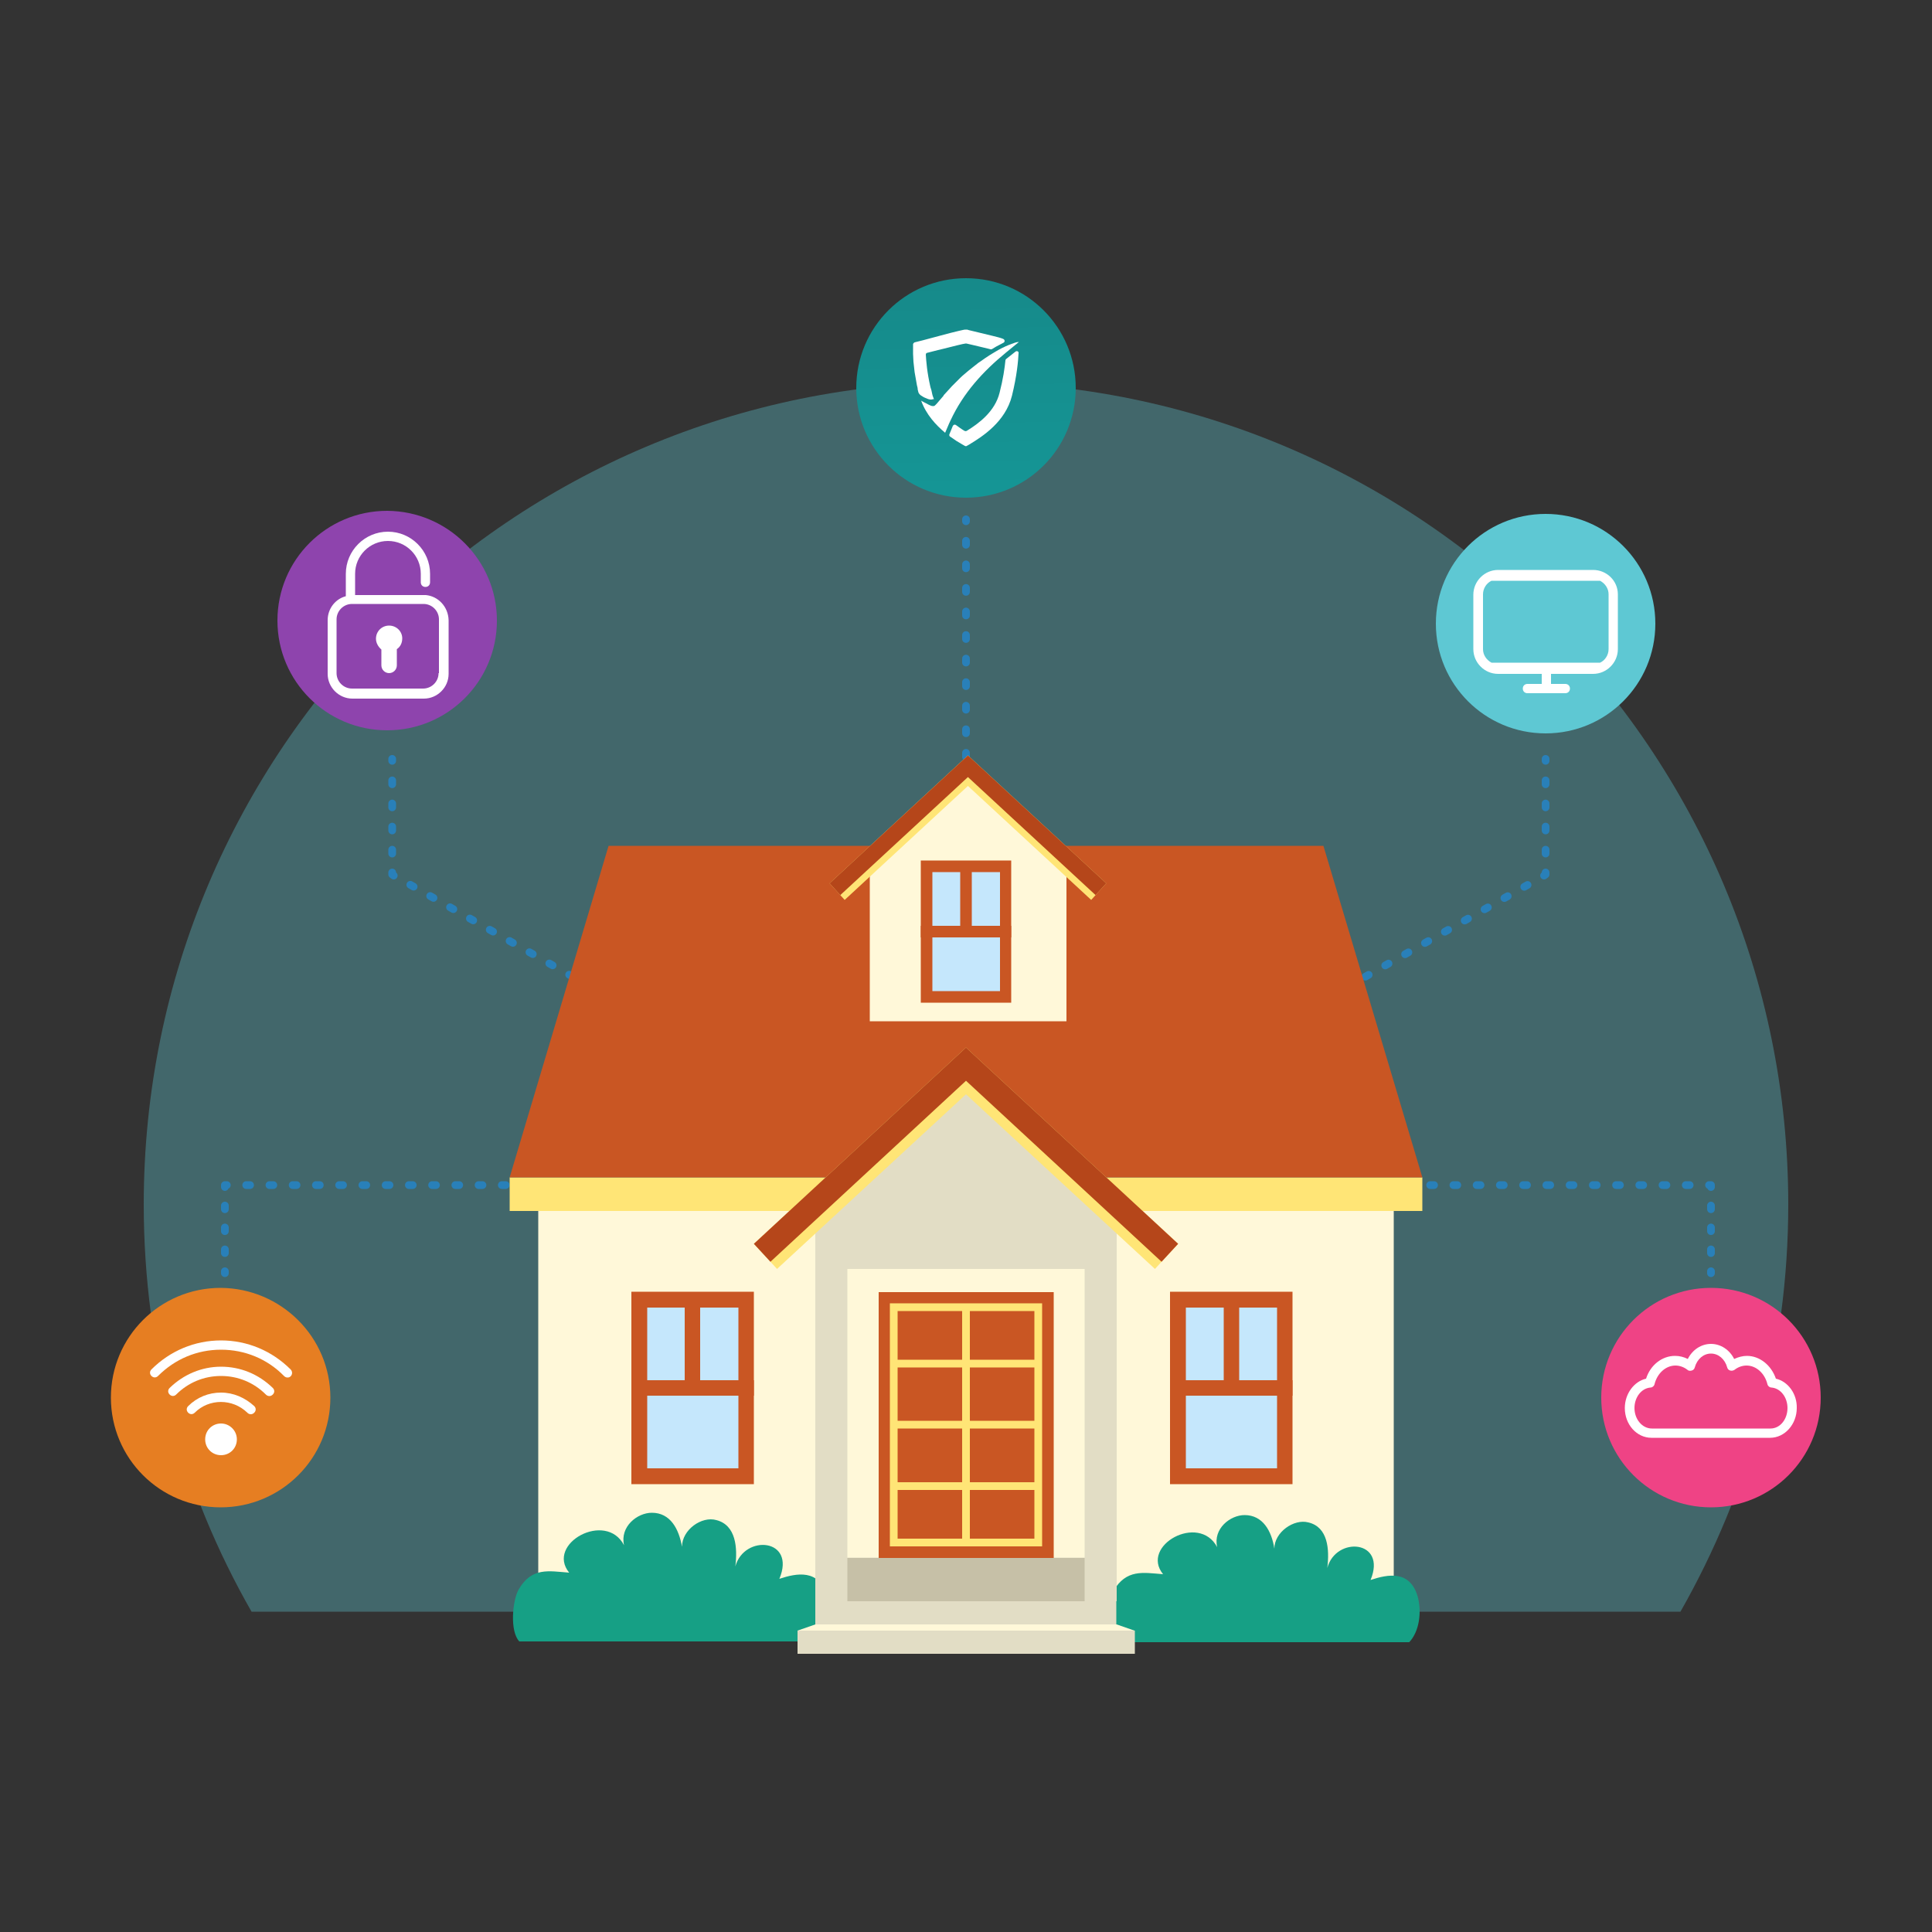 <svg xmlns="http://www.w3.org/2000/svg" xmlns:xlink="http://www.w3.org/1999/xlink" x="0px" y="0px" viewBox="0 0 500 500" style="enable-background:new 0 0 500 500;" xml:space="preserve"><rect x="0" y="0" width="500" height="500" fill="#333333" stroke="none"/><style type="text/css">	.st0{opacity:0.35;fill:#5EC8D3;}	.st1{fill:none;stroke:#2980B9;stroke-width:2;stroke-linecap:round;stroke-linejoin:round;}	.st2{fill:none;stroke:#2980B9;stroke-width:2;stroke-linecap:round;stroke-linejoin:round;stroke-dasharray:1.016,5.081;}	.st3{fill:none;stroke:#2980B9;stroke-width:2;stroke-linecap:round;stroke-linejoin:round;stroke-dasharray:1.002,5.012;}	.st4{fill:none;stroke:#2980B9;stroke-width:2;stroke-linecap:round;stroke-linejoin:round;stroke-dasharray:0.946,4.728;}	.st5{fill:none;stroke:#2980B9;stroke-width:2;stroke-linecap:round;stroke-linejoin:round;stroke-dasharray:0.984,4.921;}	.st6{fill:none;stroke:#2980B9;stroke-width:2;stroke-linecap:round;stroke-linejoin:round;stroke-dasharray:0.997,4.982;}	.st7{fill:#FFF8D9;}	.st8{fill:#C6C0A7;}	.st9{fill:#16A085;}	.st10{fill:#FFE576;}	.st11{fill:#C95623;}	.st12{fill:#E2DDC5;}	.st13{clip-path:url(#SVGID_00000037687415125078317370000009658210309104374177_);fill:#B5461A;}	.st14{fill:#C5E7FC;}	.st15{clip-path:url(#SVGID_00000025405992646401053370000000143631868483511989_);fill:#B5461A;}	.st16{fill:none;stroke:#FFE576;stroke-width:2;stroke-miterlimit:10;}	.st17{fill:#E67E22;}	.st18{fill:#8E44AD;}	.st19{fill:#FFFFFF;}	.st20{fill:#EF4385;}	.st21{fill:url(#SVGID_00000009550410010339531830000010091184258083938495_);}	.st22{fill:#5EC8D3;}</style><g id="background"></g><g id="Objects">	<path class="st0" d="M434.9,417.1c17.7-31.1,27.9-67,27.9-105.4c0-117.5-95.3-212.8-212.8-212.8c-117.5,0-212.8,95.3-212.8,212.8  c0,38.3,10.1,74.3,27.9,105.4H434.9z"></path>	<g>		<g>			<g>				<line class="st1" x1="250" y1="311.2" x2="250" y2="310.7"></line>				<line class="st2" x1="250" y1="305.6" x2="250" y2="137.4"></line>				<line class="st1" x1="250" y1="134.9" x2="250" y2="134.4"></line>			</g>		</g>		<g>			<g>				<line class="st1" x1="310.5" y1="306.7" x2="311" y2="306.7"></line>				<line class="st3" x1="316" y1="306.7" x2="439.8" y2="306.7"></line>				<polyline class="st1" points="442.3,306.7 442.8,306.7 442.8,307.2     "></polyline>				<line class="st4" x1="442.8" y1="312" x2="442.8" y2="326.6"></line>				<line class="st1" x1="442.8" y1="329" x2="442.8" y2="329.5"></line>			</g>		</g>		<g>			<g>				<line class="st1" x1="251" y1="310.7" x2="251.5" y2="310.5"></line>				<line class="st5" x1="255.7" y1="308" x2="397.5" y2="227.8"></line>				<polyline class="st1" points="399.6,226.6 400,226.3 400,225.8     "></polyline>				<line class="st6" x1="400" y1="220.9" x2="400" y2="199.4"></line>				<line class="st1" x1="400" y1="196.9" x2="400" y2="196.4"></line>			</g>		</g>		<g>			<g>				<line class="st1" x1="250.5" y1="310.7" x2="250.1" y2="310.5"></line>				<line class="st5" x1="245.8" y1="308" x2="104.1" y2="227.8"></line>				<polyline class="st1" points="101.9,226.6 101.5,226.3 101.5,225.8     "></polyline>				<line class="st6" x1="101.5" y1="220.9" x2="101.5" y2="199.4"></line>				<line class="st1" x1="101.5" y1="196.9" x2="101.5" y2="196.4"></line>			</g>		</g>		<g>			<g>				<line class="st1" x1="190.5" y1="306.7" x2="190" y2="306.7"></line>				<line class="st3" x1="185" y1="306.7" x2="61.2" y2="306.7"></line>				<polyline class="st1" points="58.7,306.7 58.2,306.7 58.2,307.2     "></polyline>				<line class="st4" x1="58.2" y1="312" x2="58.2" y2="326.6"></line>				<line class="st1" x1="58.2" y1="329" x2="58.2" y2="329.5"></line>			</g>		</g>	</g>	<g>		<rect x="139.3" y="305" class="st7" width="221.4" height="109.7"></rect>		<rect x="211" y="403.1" class="st8" width="77.9" height="11.3"></rect>		<g>			<path class="st9" d="M364.7,425c2.6-2.7,3.3-7.8,2.2-11.8c-2-6.9-7.7-5.8-12.2-4.3c4.3-10.4-9-11.4-11.2-3.1    c0.6-4.8,0.2-10.6-4.9-11.8c-3.7-1-8.8,2.5-8.8,6.8c-0.7-4.6-3-8.7-7.7-8.7c-3.7,0-8.2,3.5-7.1,8.3c-4.7-8.9-20-0.4-14,7    c-5.2-0.4-9.5-1.4-12.9,4.4c-1.6,2.9-2.2,10.6,0.2,13.2H364.7z"></path>		</g>		<g>			<path class="st9" d="M211.8,425c2.6-2.8,3.4-7.9,2.2-12c-2-7-7.8-5.9-12.3-4.4c4.4-10.5-9.1-11.6-11.4-3.2    c0.6-4.8,0.2-10.7-4.9-12c-3.8-1.1-8.9,2.5-8.9,6.9c-0.8-4.6-3-8.8-7.8-8.8c-3.8,0-8.3,3.6-7.2,8.4c-4.7-9-20.3-0.4-14.2,7.1    c-5.3-0.4-9.7-1.5-13.1,4.4c-1.6,2.9-2.3,10.8,0.2,13.4H211.8z"></path>		</g>		<rect x="131.9" y="304.7" class="st10" width="236.2" height="8.7"></rect>		<polygon class="st11" points="368.1,304.7 131.9,304.7 157.5,218.9 342.5,218.9   "></polygon>		<polygon class="st7" points="289,313.2 250,277.1 211,313.2 211,403.1 289,403.1   "></polygon>		<rect x="211" y="328.4" class="st12" width="8.3" height="86"></rect>		<rect x="280.7" y="328.4" class="st12" width="8.3" height="86"></rect>		<rect x="211" y="414.4" class="st12" width="77.9" height="6"></rect>		<polygon class="st7" points="206.4,422 293.6,422 289,420.4 211,420.4   "></polygon>		<rect x="206.4" y="422" class="st12" width="87.3" height="6"></rect>		<polygon class="st12" points="289,328.4 289,313.2 250,277.1 211,313.2 211,328.4   "></polygon>		<g>			<polygon class="st10" points="298.9,328.4 250,283.2 201.1,328.4 195.1,321.9 250,271.1 304.9,321.9    "></polygon>			<g>				<defs>					<polygon id="SVGID_1_" points="298.9,328.4 250,283.2 201.1,328.4 195.1,321.9 250,271.1 304.9,321.9      "></polygon>				</defs>				<clipPath id="SVGID_00000096057953107352221700000011078439037022484874_">					<use xlink:href="#SVGID_1_" style="overflow:visible;"></use>				</clipPath>				<polygon style="clip-path:url(#SVGID_00000096057953107352221700000011078439037022484874_);fill:#B5461A;" points="     309.1,334.4 250,279.7 190.9,334.4 183.6,326.5 250,265.1 316.4,326.5     "></polygon>			</g>		</g>		<g>			<g>				<polygon class="st7" points="276,264.3 276,223 250.5,199.4 225.1,223 225.1,264.3     "></polygon>				<g>					<rect x="241.1" y="224.2" class="st14" width="17.7" height="33.8"></rect>					<rect x="248.5" y="224.2" class="st11" width="3" height="16.9"></rect>					<path class="st11" d="M261.7,242.6h-23.4v-19.9h23.4V242.6z M241.3,239.6h17.5v-13.9h-17.5V239.6z"></path>					<path class="st11" d="M261.7,259.5h-23.4v-19.9h23.4V259.5z M241.3,256.5h17.5v-13.9h-17.5V256.5z"></path>				</g>			</g>			<g>				<polygon class="st10" points="282.4,232.9 250.5,203.4 218.6,232.9 214.7,228.6 250.5,195.5 286.3,228.6     "></polygon>				<g>					<defs>						<polygon id="SVGID_00000104685014602730174520000010384387394627528601_" points="282.4,232.9 250.5,203.4 218.6,232.9        214.7,228.6 250.5,195.5 286.3,228.6       "></polygon>					</defs>					<clipPath id="SVGID_00000041991029747541444740000010657732245907463304_">						<use xlink:href="#SVGID_00000104685014602730174520000010384387394627528601_" style="overflow:visible;"></use>					</clipPath>					<polygon style="clip-path:url(#SVGID_00000041991029747541444740000010657732245907463304_);fill:#B5461A;" points="      289.1,236.8 250.5,201.1 211.9,236.8 207.2,231.7 250.5,191.6 293.9,231.7      "></polygon>				</g>			</g>		</g>		<g>			<rect x="306.7" y="336.4" class="st14" width="23.9" height="45.7"></rect>			<rect x="316.7" y="336.4" class="st11" width="4" height="22.8"></rect>			<path class="st11" d="M334.5,361.2h-31.7v-26.9h31.7V361.2z M306.9,357.2h23.6v-18.8h-23.6V357.2z"></path>			<path class="st11" d="M334.5,384.1h-31.7v-26.9h31.7V384.1z M306.9,380h23.6v-18.8h-23.6V380z"></path>		</g>		<g>			<rect x="167.3" y="336.4" class="st14" width="23.9" height="45.7"></rect>			<rect x="177.2" y="336.4" class="st11" width="4" height="22.8"></rect>			<path class="st11" d="M195.1,361.2h-31.7v-26.9h31.7V361.2z M167.5,357.2h23.6v-18.8h-23.6V357.2z"></path>			<path class="st11" d="M195.1,384.1h-31.7v-26.9h31.7V384.1z M167.5,380h23.6v-18.8h-23.6V380z"></path>		</g>		<g>			<rect x="227.4" y="334.4" class="st11" width="45.3" height="68.8"></rect>			<g>				<rect x="231.3" y="338.3" class="st16" width="37.4" height="60.9"></rect>				<line class="st16" x1="250" y1="338.3" x2="250" y2="399.2"></line>				<line class="st16" x1="231.3" y1="368.7" x2="268.7" y2="368.7"></line>				<line class="st16" x1="231.3" y1="384.6" x2="268.7" y2="384.6"></line>				<line class="st16" x1="231.3" y1="352.9" x2="268.7" y2="352.9"></line>			</g>		</g>	</g>	<path class="st17" d="M85.5,361.7c0,15.7-12.7,28.4-28.4,28.4c-15.7,0-28.4-12.7-28.4-28.4s12.7-28.4,28.4-28.4  C72.8,333.4,85.5,346.1,85.5,361.7z"></path>	<g>		<path class="st18" d="M128.6,160.6c0,15.7-12.7,28.4-28.4,28.4c-15.7,0-28.4-12.7-28.4-28.4c0-15.7,12.7-28.4,28.4-28.4   C115.9,132.3,128.6,145,128.6,160.6z"></path>		<g>			<path class="st19" d="M110.2,154c-0.1,0-0.1,0-0.1,0h-0.4H91.9v-5.5c0-4.7,3.8-8.5,8.5-8.5c4.7,0,8.5,3.8,8.5,8.5v2.2    c0,0.7,0.5,1.2,1.2,1.2c0.7,0,1.2-0.5,1.2-1.2v-2.2c0-6-4.9-10.9-10.9-10.9c-6,0-10.9,4.9-10.9,10.9v5.8    c-2.7,0.7-4.7,3.2-4.7,6.2v13.9c0,3.5,2.9,6.4,6.4,6.4h18.5c3.5,0,6.4-2.9,6.4-6.4v-13.9C116,157,113.4,154.3,110.2,154z     M113.5,174.2c0,2.2-1.8,4-4,4H91.1c-2.2,0-4-1.8-4-4v-13.9c0-2.2,1.8-4,4-4h18.5c2.2,0,4,1.8,4,4V174.2z"></path>			<path class="st19" d="M100.7,161.9c-1.9,0-3.4,1.5-3.4,3.4c0,1.1,0.6,2.1,1.4,2.8v4.1c0,1.1,0.9,2,2,2c1.1,0,2-0.9,2-2V168    c0.9-0.6,1.4-1.6,1.4-2.8C104.1,163.4,102.6,161.9,100.7,161.9z"></path>		</g>	</g>	<g>		<circle class="st20" cx="442.8" cy="361.7" r="28.4"></circle>		<path class="st19" d="M459.6,356.8c-1.2-3.5-4.2-5.9-7.5-5.9c-1.1,0-2.2,0.3-3.3,0.8c-1.2-2.4-3.5-3.9-6-3.9c-2.5,0-4.8,1.5-6,3.9   c-1-0.5-2.1-0.8-3.3-0.8c-3.4,0-6.4,2.4-7.5,5.9c-3.1,0.7-5.5,3.9-5.5,7.6c0,4.3,3.1,7.7,6.9,7.7h30.7c3.8,0,6.9-3.5,6.9-7.7   C465.1,360.7,462.7,357.5,459.6,356.8z M458.2,369.7h-30.7c-2.5,0-4.5-2.4-4.5-5.3c0-2.8,1.8-5.1,4.1-5.3c0.5,0,1-0.4,1.1-0.9   c0.7-2.8,2.9-4.8,5.4-4.8c1.1,0,2.2,0.4,3.1,1.1c0.3,0.3,0.7,0.3,1.1,0.2c0.4-0.1,0.7-0.4,0.8-0.8c0.6-2.2,2.3-3.6,4.2-3.6   s3.6,1.4,4.2,3.6c0.1,0.4,0.4,0.7,0.8,0.8c0.4,0.1,0.8,0,1.1-0.2c0.9-0.7,2-1.1,3.1-1.1c2.5,0,4.7,2,5.4,4.8   c0.1,0.5,0.6,0.9,1.1,0.9c2.3,0.2,4.1,2.5,4.1,5.3C462.6,367.3,460.7,369.7,458.2,369.7z"></path>	</g>			<linearGradient id="SVGID_00000046324700303145889760000011724809179924994455_" gradientUnits="userSpaceOnUse" x1="248.137" y1="13.794" x2="251.096" y2="151.387">		<stop offset="0" style="stop-color:#177E7E"></stop>		<stop offset="1" style="stop-color:#149A9A"></stop>	</linearGradient>	<path style="fill:url(#SVGID_00000046324700303145889760000011724809179924994455_);" d="M278.4,100.4c0,15.7-12.7,28.4-28.4,28.4  c-15.7,0-28.4-12.7-28.4-28.4c0-15.7,12.7-28.4,28.4-28.4C265.7,72,278.4,84.7,278.4,100.4z"></path>	<g>		<path class="st19" d="M75.2,354.4c-4.8-4.8-11.2-7.5-18-7.5c-6.8,0-13.2,2.7-18,7.5c-0.5,0.5-0.5,1.2,0,1.7c0.5,0.5,1.2,0.5,1.7,0   c4.4-4.4,10.1-6.8,16.3-6.8c6.2,0,12,2.4,16.3,6.8c0.2,0.2,0.5,0.4,0.9,0.4s0.6-0.1,0.9-0.4C75.7,355.6,75.7,354.9,75.2,354.4z"></path>		<path class="st19" d="M57.2,353.7c-5,0-9.7,2-13.3,5.5c-0.5,0.5-0.5,1.2,0,1.7c0.5,0.5,1.2,0.5,1.7,0c3.1-3.1,7.2-4.8,11.6-4.8   s8.5,1.7,11.6,4.8c0.2,0.2,0.5,0.4,0.9,0.4c0.3,0,0.6-0.1,0.9-0.4c0.5-0.5,0.5-1.2,0-1.7C66.9,355.6,62.2,353.7,57.2,353.7z"></path>		<path class="st19" d="M57.2,360.4c-3.2,0-6.2,1.2-8.5,3.5c-0.5,0.5-0.5,1.2,0,1.7c0.5,0.5,1.2,0.5,1.7,0c3.7-3.7,9.8-3.7,13.6,0   c0.2,0.2,0.5,0.4,0.9,0.4c0.3,0,0.6-0.1,0.9-0.4c0.5-0.5,0.5-1.2,0-1.7C63.4,361.7,60.4,360.4,57.2,360.4z"></path>		<path class="st19" d="M57.2,368.4c-2.3,0-4.1,1.8-4.1,4.1s1.8,4.1,4.1,4.1c2.3,0,4.1-1.8,4.1-4.1S59.4,368.4,57.2,368.4z"></path>	</g>	<g>		<path class="st22" d="M428.4,161.4c0,15.7-12.7,28.4-28.4,28.4c-15.7,0-28.4-12.7-28.4-28.4c0-15.7,12.7-28.4,28.4-28.4   C415.7,133,428.4,145.7,428.4,161.4z"></path>		<path class="st19" d="M412.3,147.5h-24.6c-3.5,0-6.4,2.9-6.4,6.4V168c0,3.5,2.9,6.4,6.4,6.4H399v2.6h-3.7c-0.7,0-1.2,0.5-1.2,1.2   c0,0.7,0.5,1.2,1.2,1.2h9.8c0.7,0,1.2-0.5,1.2-1.2c0-0.7-0.5-1.2-1.2-1.2h-3.7v-2.6h10.9c3.5,0,6.4-2.9,6.4-6.4v-14.2   C418.7,150.3,415.8,147.5,412.3,147.5z M416.3,168c0,1.5-0.9,2.9-2.2,3.5H386c-1.3-0.7-2.2-2-2.2-3.5v-14.2c0-1.5,0.9-2.9,2.2-3.5   h28.1c1.3,0.7,2.2,2,2.2,3.5V168z"></path>	</g>	<g>		<path class="st19" d="M260.4,91.2c-6,4.9-11.1,10.5-14.4,17.6c-0.5,1-0.9,2.1-1.4,3.2c-2.4-2-4.9-4.7-6.2-8.3   c0.3,0.2,0.6,0.3,0.9,0.5c0.5,0.2,0.9,0.5,1.4,0.7c0.2,0.1,0.5,0.2,0.7,0.2c0.2,0,0.4,0,0.6-0.2c0.1-0.1,0.2-0.2,0.4-0.4   c0,0,0,0,0,0c0.6-0.7,1.2-1.4,1.8-2.1c0,0,0,0,0-0.1c0,0,0.1-0.1,0.1-0.1c0.7-0.8,1.4-1.5,2.1-2.3c0.7-0.7,1.4-1.4,2.1-2.1   c0.7-0.7,1.5-1.3,2.3-2c0.8-0.6,1.6-1.3,2.4-1.9c0.1-0.1,0.2-0.1,0.3-0.2c0,0,0.3-0.2,0.3-0.2c1.5-1.1,3.1-2.1,4.7-3   c1.1-0.6,2.2-1.1,3.3-1.5c0.6-0.2,1.2-0.5,1.9-0.5l0,0C262.5,89.5,261.4,90.4,260.4,91.2z"></path>		<g>			<path class="st19" d="M262.8,91l-2.4,1.9c-0.1,0.1-0.2,0.2-0.2,0.4c-0.2,2-0.6,4.8-1.5,8.3c-1.2,4.9-5.4,8-8.5,9.9    c-0.2,0.1-0.4,0.1-0.6,0c-0.7-0.4-1.5-1-2.2-1.5c-0.3-0.2-0.6-0.1-0.8,0.2c-0.3,0.7-0.6,1.5-0.9,2.2l0,0c-0.1,0.2,0,0.5,0.2,0.6    c1.1,0.8,2.2,1.5,3.1,2l0.7,0.4c0.2,0.1,0.4,0.1,0.5,0l0.7-0.4c3.3-2,9.3-5.8,11-12.6c1.3-5.3,1.6-9,1.7-11    C263.7,91,263.2,90.7,262.8,91z M256.8,86.9c-4.4-1.1-6.4-1.5-6.5-1.6l-0.2,0c-0.1,0-0.1,0-0.2,0l-0.2,0c-0.1,0-2.1,0.4-6.5,1.6    c-4.1,1.1-5.6,1.5-5.7,1.5l-0.8,0.2c-0.2,0.1-0.4,0.3-0.4,0.5l0,0.8c0,0.2,0,0.3,0,0.5c0,0.4,0,0.8,0,1.2c0,0.7,0.1,1.3,0.1,2    c0.1,0.9,0.2,1.8,0.3,2.7c0.2,1.1,0.4,2.3,0.6,3.4c0.1,0.4,0.2,0.7,0.2,1.1c0.1,0.3,0.1,0.5,0.2,0.8c0.2,0.4,0.5,0.7,0.9,0.9    c0.4,0.3,0.9,0.5,1.4,0.7c0.5,0.2,1,0.3,1.5,0.1c0,0,0,0,0.1,0c0,0,0,0,0.1,0c-0.2-0.5-0.4-1-0.5-1.6c-0.1-0.5-0.2-1-0.4-1.5    c-0.9-3.9-1.1-6.8-1.2-8.4c0-0.2,0.1-0.5,0.4-0.5c0.9-0.2,2.2-0.6,4-1c3.2-0.8,5.1-1.3,5.9-1.4c0.1,0,0.1,0,0.2,0    c0.8,0.2,2.7,0.6,5.9,1.4c0.1,0,0.2,0.1,0.4,0.1c0.1,0,0.3,0,0.4-0.1c0.3-0.2,0.7-0.4,1-0.6c0.6-0.3,1.3-0.7,1.9-1    c0.4-0.2,0.4-0.8-0.1-1C258.9,87.4,258,87.2,256.8,86.9z"></path>		</g>	</g></g><g id="designed_by_Freepik"></g></svg>